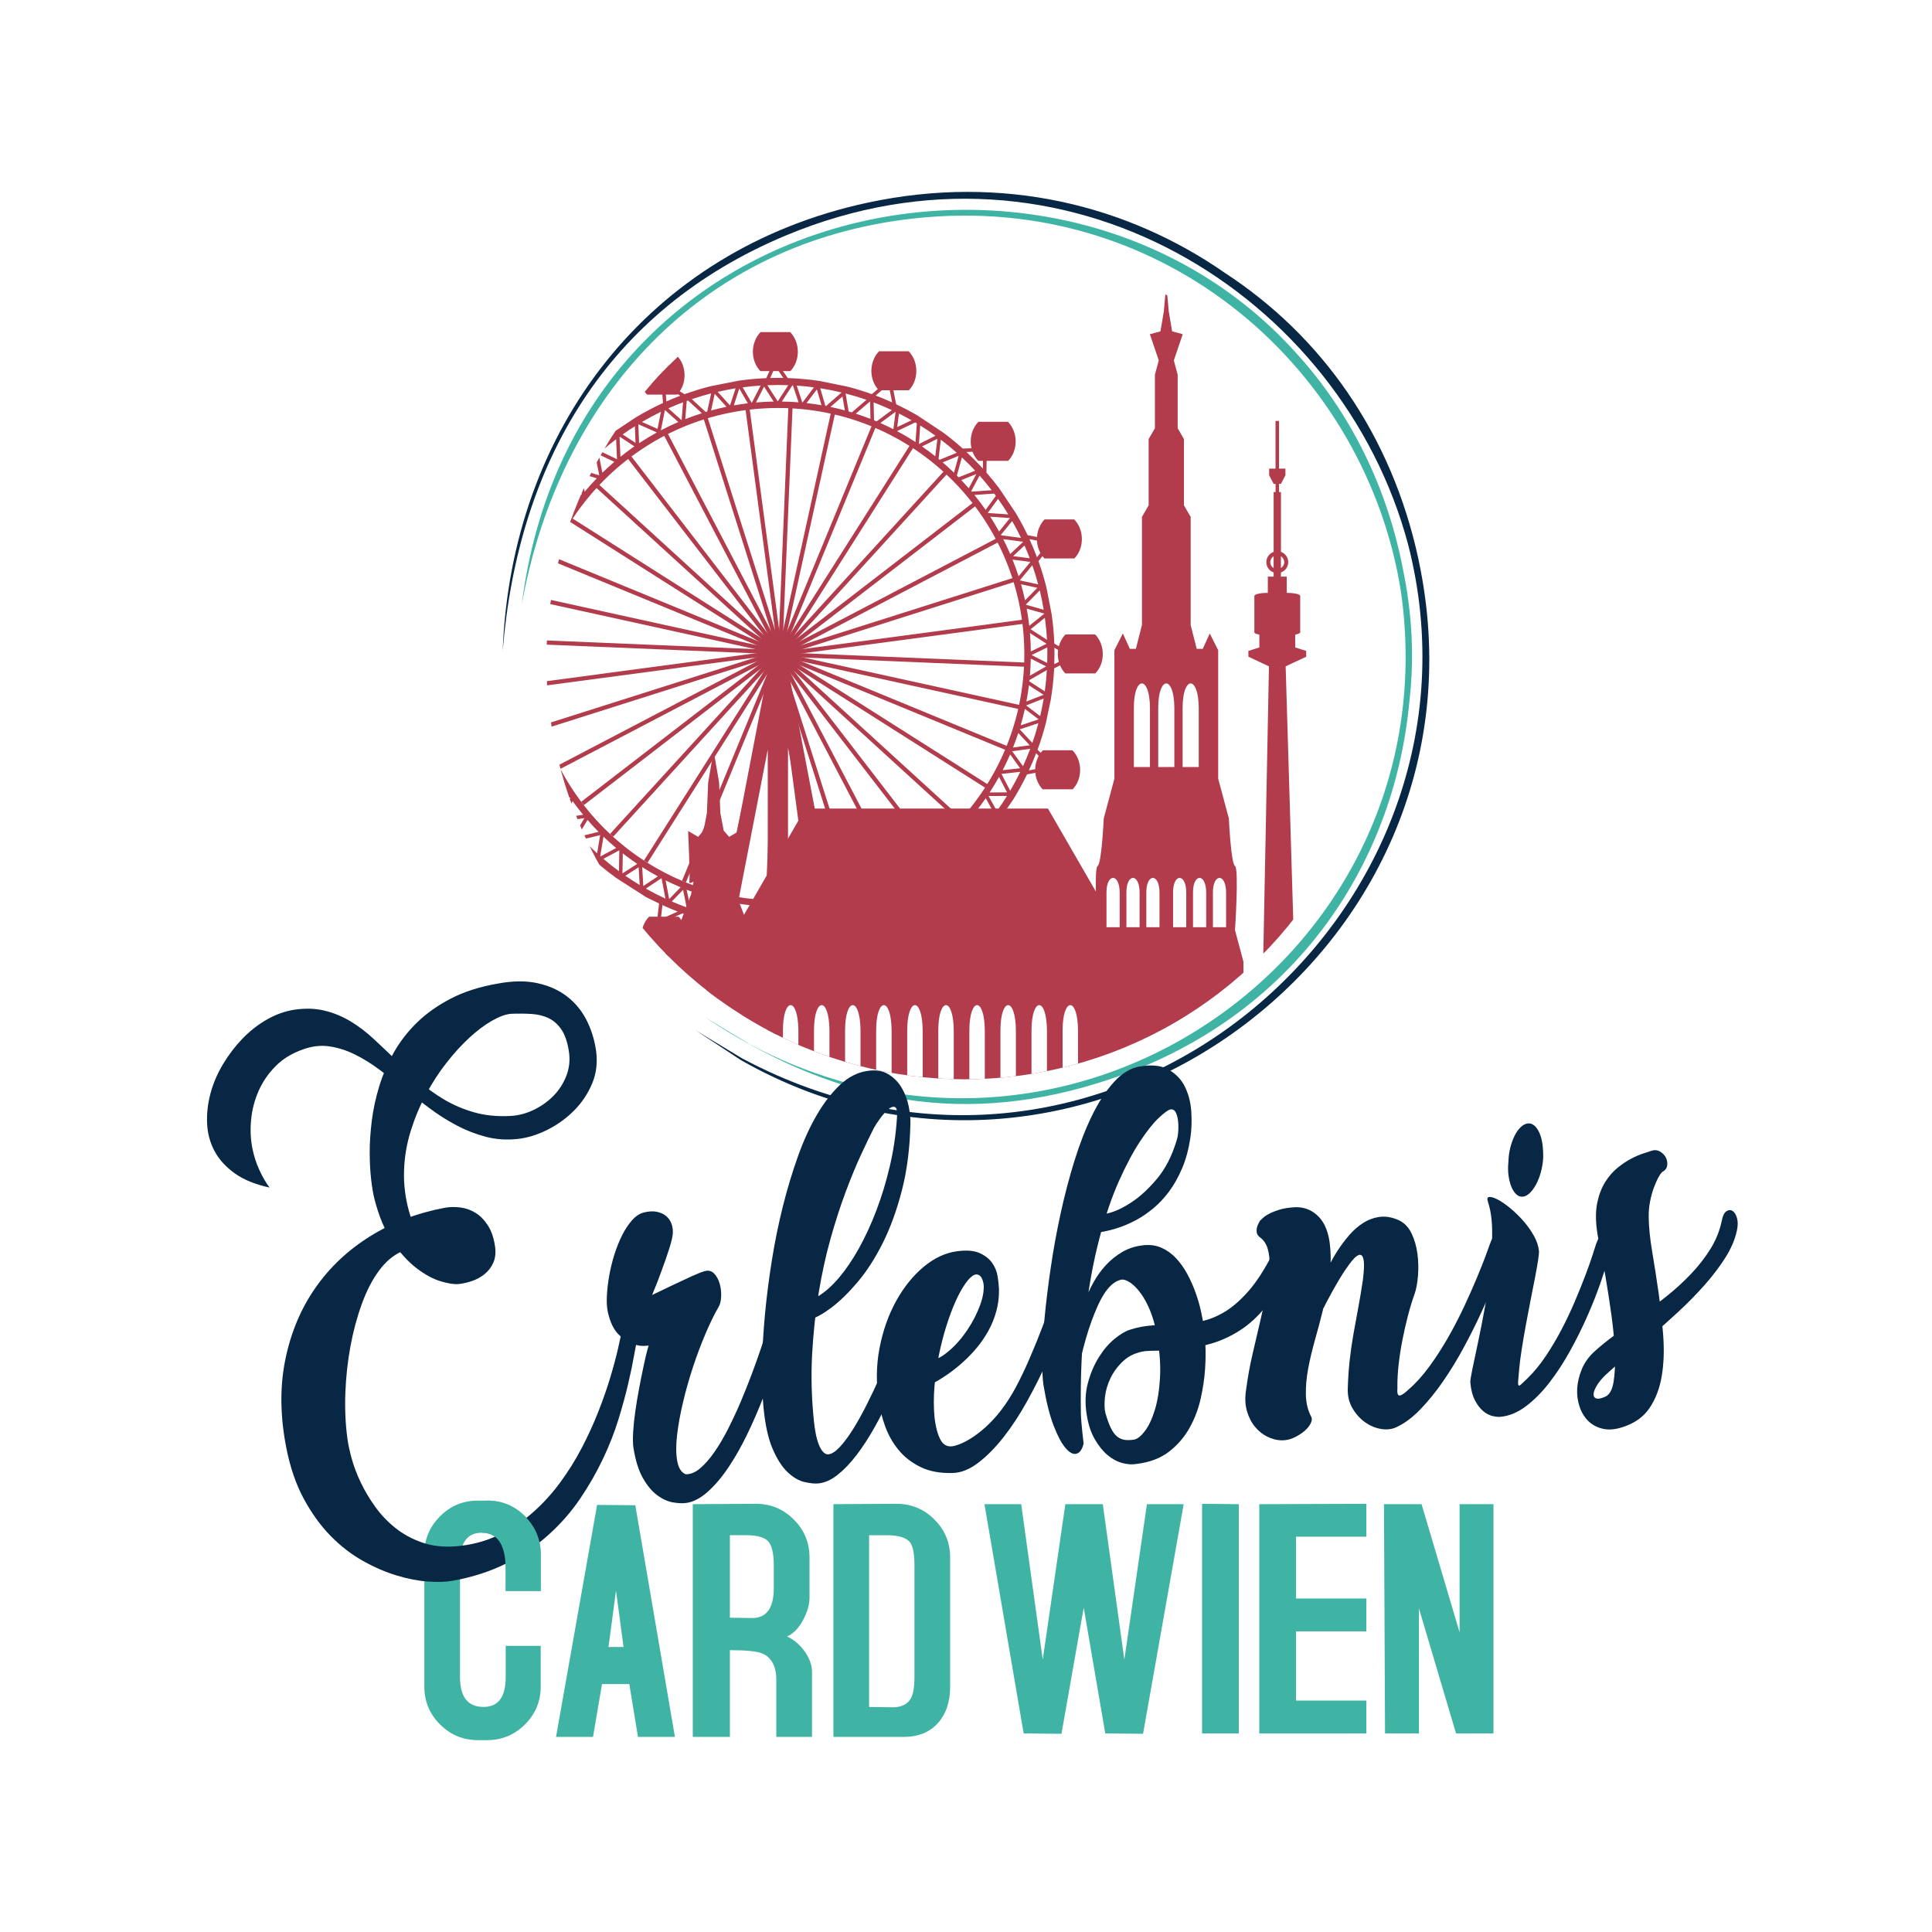 <?xml version="1.0" encoding="UTF-8"?>
<svg id="Ebene_1" xmlns="http://www.w3.org/2000/svg" viewBox="0 0 1200 1200">
  <defs>
    <style>
      .cls-1{clip-path:url(#clippath);}.cls-2{fill:none;}.cls-2,.cls-3,.cls-4,.cls-5,.cls-6,.cls-7,.cls-8,.cls-9{stroke-width:0px;}.cls-3,.cls-4,.cls-7{fill-rule:evenodd;}.cls-3,.cls-5{fill:#b23b4c;}.cls-10{filter:url(#drop-shadow-1);}.cls-4,.cls-8{fill:#072745;}.cls-6,.cls-7{fill:#40b4a4;}.cls-9{fill:#fff;}
    </style>
    <clipPath id="clippath">
      <circle class="cls-2" cx="599.1" cy="410.65" r="259.72"/>
    </clipPath>
    <filter id="drop-shadow-1" filterUnits="userSpaceOnUse">
      <feOffset dx="3.95" dy="3.95"/>
      <feGaussianBlur result="blur" stdDeviation="4.18"/>
      <feFlood flood-color="#000" flood-opacity=".5"/>
      <feComposite in2="blur" operator="in"/>
      <feComposite in="SourceGraphic"/>
    </filter>
  </defs>
  <path class="cls-7"
    d="M875.36,435.98c3.14-26.78,1.93-54.33-4.08-83.06-9.54-49.2-31.78-95.97-66.39-133.84-144.21-160.3-448.53-100.67-480.81,156.37,23.26-128.59,110.8-225.28,244.05-239.82,156.31-17.05,281.23,95.49,302.21,233.12.36,2.67.7,5.35,1,8.06,23.95,219.54-207.72,377.15-405.53,271.86l-27.85-16.77c76.74,50.58,154.41,68.59,244.09,40.79,120.3-37.29,183.77-134.6,193.32-236.71Z"/>
  <path class="cls-4"
    d="M881.11,347.73c-16.69-77.89-60.31-139.08-120.29-178.22-60.48-42.05-137.96-61.62-221.78-43.66-136.33,29.22-221.54,140.9-226.82,278.48,9.58-116.79,64.37-211.37,175.66-257.98,173.17-72.52,345.4,36.81,386.73,191.84,59.08,230.14-187.14,439.96-413.68,319.18l-28.84-17.41,28.2,18.55c211.67,120.42,472.67-68.76,420.8-310.78Z"/>
  <circle class="cls-9" cx="599.1" cy="410.65" r="269.09"/>
  <g class="cls-1">
    <path class="cls-3"
      d="M483.34,396.57c5.38,0,9.73,4.37,9.73,9.73s-4.35,9.75-9.73,9.75-9.74-4.36-9.74-9.75,4.36-9.73,9.74-9.73h0ZM336.01,318.28c-2.88,4.81-5.53,9.76-7.94,14.87l-8.58.88c-.37-2.04-1.31-3.82-2.6-5.15h-10.69c-1.71,1.73-2.78,4.26-2.78,7.1s1.04,5.28,2.7,7.02h9.14l5.65,7.85c-5.37,15.72-8.52,32.47-9.07,49.87l-4.1,2.35c-.46-.94-1.05-1.79-1.75-2.5h-10.69c-1.71,1.72-2.78,4.26-2.78,7.08s1.04,5.3,2.7,7.02h10.86c.79-.83,1.43-1.83,1.9-2.94l3.94,2.1c.79,18.1,4.37,35.45,10.33,51.67l-3.17,4.59c-.1-.12-.21-.22-.31-.34h-10.69c-1.71,1.73-2.78,4.28-2.78,7.1s1.04,5.28,2.7,7.02h10.86c1.21-1.27,2.09-2.94,2.48-4.84l7.06,1.09c2.72,5.69,5.74,11.21,9.04,16.51l7.86,11.59c2.88,3.89,5.92,7.67,9.12,11.3l-1.33,9.77h-3.54c-1.71,1.73-2.79,4.26-2.79,7.1s1.04,5.28,2.71,7h10.85c1.66-1.72,2.7-4.22,2.7-7,0-1.77-.42-3.41-1.14-4.81l3.49-.69c5.43,5.14,11.2,9.93,17.26,14.35l18.77,12.05,4.85,2.35c1.04.52,2.07,1.02,3.12,1.53l-1.14,9.87h-.07c-1.71,1.74-2.8,4.27-2.8,7.11s1.04,5.27,2.71,7.01h10.85c1.66-1.74,2.7-4.24,2.7-7.01s-1.08-5.37-2.79-7.11h-3.34l8.44-3.72c18.52,6.85,38.55,10.57,59.45,10.57s42.73-4.08,61.95-11.53l5.95,2.64c-.82,1.47-1.29,3.22-1.29,5.09,0,2.8,1.03,5.3,2.69,7.01h10.85c1.66-1.72,2.7-4.22,2.7-7.01s-1.08-5.37-2.78-7.08h-3.61l-.77-6.67c2.78-1.36,5.52-2.8,8.21-4.32l18.48-11.99c4.13-3.08,8.11-6.32,11.94-9.75l9.01,1.35v.13c0,2.8,1.04,5.3,2.7,7.01h10.85c1.66-1.72,2.7-4.22,2.7-7.01s-1.09-5.37-2.79-7.08h-6.55l-2.59-7.69c2.99-3.32,5.84-6.76,8.56-10.31l9.66-13.95c3.14-5.07,6.04-10.34,8.66-15.75l8.34-1.59c.42,1.73,1.27,3.26,2.39,4.45h10.86c1.66-1.74,2.7-4.24,2.7-7.02s-1.08-5.36-2.78-7.08h-10.69l-.09.09-4.2-4.18c2.03-5.5,3.78-11.14,5.25-16.89l2.97-14.17c1.06-6.38,1.77-12.88,2.1-19.48l4.76-2.41c.43.85.96,1.62,1.59,2.26h10.85c1.66-1.72,2.71-4.22,2.71-7s-1.08-5.38-2.79-7.1h-10.68c-.53.53-1,1.13-1.38,1.81l-4.97-2.93c-.23-6.11-.78-12.16-1.63-18.1l-3.16-16.26c-1.39-5.72-3.09-11.34-5.05-16.84l4.69-5.88h8.56c1.65-1.72,2.69-4.24,2.69-7.01s-1.08-5.37-2.78-7.09h-10.68c-1.3,1.31-2.24,3.1-2.61,5.13l-6.59-1.26c-2.23-4.66-4.66-9.2-7.28-13.62l-10.35-15.45c-2.53-3.39-5.19-6.66-7.97-9.84l.15-9.62h6.46c1.66-1.72,2.7-4.22,2.7-7s-1.08-5.38-2.79-7.1h-10.68c-1.7,1.72-2.78,4.26-2.78,7.1,0,.48.04.95.09,1.43l-7.85.28c-3.74-3.36-7.63-6.56-11.66-9.59l-16.35-10.88c-4.33-2.53-8.78-4.88-13.36-7.04l-1.78-9.07h3.69c1.66-1.74,2.7-4.23,2.7-7.02s-1.09-5.36-2.79-7.09h-10.68c-1.71,1.73-2.78,4.26-2.78,7.09,0,2.06.57,3.96,1.54,5.5l-5,4.31c-5.07-1.82-10.25-3.43-15.53-4.76l-16.8-3.41c-6.52-.99-13.16-1.6-19.9-1.83l-3.63-5.26h2.12c1.66-1.73,2.7-4.23,2.7-7.01s-1.07-5.37-2.78-7.09h-10.69c-1.7,1.72-2.78,4.26-2.78,7.09s1.04,5.28,2.69,7.01h1.43l-2.4,5.31c-5.79.25-11.51.78-17.14,1.59l-17.25,3.38c-5.57,1.4-11.03,3.07-16.38,5l-7.06-4.34c1.21-1.64,1.93-3.78,1.93-6.1,0-2.84-1.08-5.37-2.78-7.1h-10.68c-1.7,1.73-2.78,4.26-2.78,7.1s1.04,5.28,2.7,7h4.6l.69,8.91c-5.79,2.66-11.41,5.63-16.83,8.91l-12.49,8.28c-5.65,4.1-11.03,8.54-16.12,13.31l-5.9-.72c.64-1.35,1.01-2.9,1.01-4.54,0-2.84-1.08-5.37-2.79-7.1h-10.68c-1.7,1.73-2.79,4.26-2.79,7.1s1.04,5.28,2.71,7h6.51l2.02,8.29c-3.71,4.07-7.22,8.34-10.53,12.75l-9.87,14.72h0ZM327,335.47c-1.91,4.21-3.66,8.5-5.23,12.88l-4.27-5.97c1.29-1.63,2.11-3.79,2.16-6.16l7.34-.75h0ZM311.77,403.32c-.02.98-.03,1.98-.03,2.98,0,1.68.03,3.34.07,5l-3.22-1.72c.1-.62.16-1.25.16-1.91,0-.85-.1-1.67-.28-2.47l3.29-1.88h0ZM323.18,468.03c1.27,3.28,2.63,6.51,4.09,9.7l-5.73-.88c0-1.75-.41-3.4-1.13-4.8l2.78-4.03h0ZM356.32,521.69c1.85,2.03,3.74,4.01,5.67,5.96.47.45.94.92,1.4,1.38l-2.9.57c-.1-.1-.19-.21-.29-.31h-4.91l1.03-7.61h0ZM420.96,566.21l-10.51,4.65,1-8.7c3.12,1.44,6.29,2.8,9.52,4.05h0ZM548.16,565.24c2.97-1.22,5.9-2.51,8.77-3.88l.65,5.65h-4.85c-.06.06-.12.12-.17.18l-4.4-1.94h0ZM599.77,532.37c1.68-1.54,3.31-3.12,4.92-4.72,1.57-1.58,3.11-3.18,4.62-4.81l1.96,5.84h-1.81c-1.22,1.23-2.12,2.89-2.53,4.76l-7.15-1.07h0ZM639.05,478.51c1.62-3.47,3.12-7.02,4.5-10.61l3.72,3.7c-.86,1.5-1.35,3.29-1.35,5.22v.38l-6.87,1.31h0ZM654.83,412.56c.07-2.07.12-4.16.12-6.26,0-1.32-.01-2.65-.05-3.97l3.99,2.35c-.32,1.02-.51,2.12-.51,3.26,0,.93.12,1.81.33,2.66l-3.88,1.95h0ZM644.08,346.12c-1.43-3.82-2.98-7.56-4.67-11.23l5.25,1c.06,2.53.97,4.79,2.42,6.45l-3.01,3.78h0ZM610.5,291.07c-1.9-2.09-3.83-4.12-5.82-6.1-1.44-1.44-2.91-2.87-4.4-4.25l6.06-.22c.46,1.31,1.17,2.47,2.07,3.4h2.19l-.1,7.17h0ZM554.13,249.94c-3.37-1.53-6.79-2.95-10.26-4.26l4.25-3.66h4.45l1.56,7.92h0ZM364.25,282.76c-.75.72-1.5,1.46-2.25,2.2-1.28,1.28-2.54,2.59-3.79,3.93l-1.54-6.37h2.07c.12-.12.24-.25.35-.39l5.16.63h0ZM486.55,234.74c-1.07-.02-2.14-.04-3.21-.04-1.66,0-3.31.02-4.95.06l2.35-5.22h2.22l3.59,5.19h0ZM422.53,245.8c-2.91,1.1-5.79,2.28-8.62,3.55l-.62-7.96h2.07l7.17,4.41h0ZM357.84,516.75c-2-2.26-3.93-4.59-5.81-6.96l10.97-1.64-5.16,8.59h0ZM348.93,505.73c-2.58-3.47-5.02-7.06-7.32-10.74l12.58.47.08.12-5.34,10.15h0ZM339.46,491.51c-2.08-3.51-4.04-7.13-5.88-10.8l12.71,2.1.18.33-7.02,8.37h0ZM331.43,476.2c-1.6-3.47-3.09-7.01-4.45-10.6l12.01,3.88-7.56,6.72h0ZM326.05,463.09c-1.5-4.16-2.84-8.38-4.01-12.67l11.47,3.59-7.46,9.09h0ZM320.86,445.81c-.91-3.72-1.68-7.5-2.33-11.32l9.46,5.13-7.13,6.19h0ZM317.65,428.69c-.52-3.84-.9-7.72-1.15-11.63l10.19,6.96-9.04,4.67h0ZM316.27,412.64c-.08-2.1-.12-4.22-.12-6.34s.04-4.18.11-6.23l9.32,8.75-9.32,3.82h0ZM316.51,395.39c.24-3.82.62-7.62,1.12-11.36l9.3,8.03-10.43,3.34h0ZM318.47,378.47c.64-3.85,1.42-7.65,2.33-11.41l8.63,8.53-.1.5-10.86,2.38h0ZM321.82,363.01c.96-3.59,2.04-7.15,3.23-10.64l7.75,9.53-.07.25-10.9.87h0ZM326.92,347.16c1.54-4.07,3.24-8.07,5.08-12l4.72,10.23-9.8,1.76h0ZM333.13,332.83c1.83-3.72,3.78-7.35,5.85-10.91l4.49,12.23-10.34-1.32h0ZM340.4,319.55c2.29-3.76,4.72-7.42,7.29-10.98l3.12,10.39-10.41.59h0ZM350.38,304.94c2.53-3.31,5.17-6.53,7.94-9.63l3.07,11.93-11.01-2.29h0ZM361.38,291.97c1.22-1.31,2.47-2.6,3.75-3.88,1.55-1.56,3.14-3.07,4.76-4.57l2.32,11.72-10.83-3.27h0ZM373.27,280.47c3.04-2.66,6.18-5.22,9.42-7.66l.54,12.41-9.95-4.75h0ZM386.75,269.84c2.47-1.77,5.01-3.46,7.58-5.07l.41,10.32-7.99-5.25h0ZM398.73,262.09c3.83-2.26,7.77-4.37,11.79-6.32l-2.12,10.61-9.67-4.29h0ZM415.12,253.63c3-1.35,6.05-2.6,9.14-3.76l-.89,11.15-8.25-7.38h0ZM429.7,247.92c3.94-1.34,7.96-2.53,12.01-3.57l-2.47,11.32c-.29.09-.57.16-.87.25l-8.68-8h0ZM445.76,243.36c3.68-.84,7.4-1.56,11.14-2.16l-3.47,10.63-7.67-8.47h0ZM461.26,240.58c3.69-.5,7.43-.87,11.19-1.1l-5.5,10.75h-.04s-5.65-9.65-5.65-9.65h0ZM476.63,239.26c2.22-.09,4.46-.13,6.71-.13,2.1,0,4.19.04,6.27.12l-6.56,10.06-6.42-10.04h0ZM494.86,239.52c3.61.23,7.18.6,10.72,1.07l-7.2,9.5-3.52-10.57h0ZM509.46,241.15c4.49.71,8.91,1.59,13.27,2.63l-9.66,8.41-.42-.09-3.19-10.95h0ZM525.2,244.4c4.4,1.14,8.74,2.45,12.99,3.92l-9.12,7.82c-.65-.21-1.31-.4-1.96-.59l-1.9-11.16h0ZM542.64,249.94c3.84,1.46,7.62,3.06,11.32,4.78l-9.5,7.01c-.53-.23-1.06-.46-1.59-.66l-.24-11.13h0ZM558.35,256.85c2.65,1.32,5.25,2.72,7.81,4.19l-8.88,4.23,1.07-8.43h0ZM571.58,264.28c3.24,2.01,6.4,4.15,9.49,6.36l-10.31,5.16.81-11.53h0ZM584.37,273.1c3.41,2.57,6.7,5.28,9.89,8.12l-10.66,4.36c-.22-.17-.43-.37-.66-.54l1.43-11.94h0ZM597.46,284.13c1.39,1.29,2.76,2.62,4.1,3.96,1.39,1.39,2.78,2.82,4.12,4.28l-10.27,4.1c-.35-.37-.72-.73-1.09-1.1l3.13-11.24h0ZM608.42,295.37c2.61,2.95,5.12,5.98,7.53,9.12l-12.45.88-.25-.29,5.17-9.7h0ZM617.53,306.58c.35.45.69.91,1.03,1.38l-6.37,8.73c-2.21-3.16-4.54-6.25-6.97-9.25l12.31-.87h0ZM601.71,303.27c-1.52-1.73-3.06-3.43-4.64-5.1l9.34-3.73-4.7,8.83h0ZM592.53,293.6c-2.28-2.21-4.62-4.34-7.03-6.41l9.95-4.07-2.93,10.49h0ZM580.92,283.41c-2.67-2.13-5.4-4.16-8.21-6.11l9.51-4.75-1.3,10.86h0ZM568.65,274.57c-3.73-2.43-7.56-4.69-11.51-6.79l11.31-5.4c.34.19.67.39,1.01.6l-.81,11.59h0ZM554.89,266.6c-2.65-1.37-5.35-2.65-8.09-3.85l9.41-6.96.05.03-1.37,10.78h0ZM540.66,260.18c-2.99-1.18-6.03-2.26-9.12-3.25l8.89-7.62.23,10.87h0ZM524.75,254.9c-2.94-.79-5.92-1.52-8.94-2.16l7.47-6.5,1.47,8.66h0ZM510.23,251.68c-3.07-.53-6.17-.97-9.29-1.32l6.44-8.47,2.86,9.79h0ZM496,249.89c-3.43-.28-6.89-.44-10.39-.49l6.55-10.04.33.02,3.51,10.51h0ZM480.52,249.4c-3.69.08-7.35.27-10.97.58l5.03-9.85,5.94,9.28h0ZM464.51,250.5c-2.94.35-5.85.78-8.73,1.29l3.4-10.43,5.34,9.13h0ZM451.23,252.66c-3.23.68-6.42,1.44-9.58,2.31l2.27-10.36,7.31,8.06h0ZM435.95,256.67c-3.49,1.1-6.93,2.32-10.31,3.66l.9-11.3c.27-.09.54-.19.81-.28l8.6,7.93h0ZM421.31,262.12c-3.69,1.59-7.31,3.31-10.84,5.18l2.52-12.62,8.31,7.44h0ZM408,268.62c-3.78,2.07-7.47,4.29-11.05,6.66l-.48-11.79,11.53,5.13h0ZM394.03,277.25c-2.97,2.06-5.86,4.22-8.67,6.47l-.54-12.5.02-.02,9.19,6.04h0ZM381.55,286.87c-2.54,2.18-5.01,4.42-7.42,6.75l-2.25-11.37,9.67,4.62h0ZM370.67,297.08c-2.6,2.68-5.09,5.44-7.49,8.29l-2.94-11.45,10.43,3.16h0ZM360.06,309.2c-2.44,3.1-4.78,6.31-6.99,9.6l-3.54-11.79,10.53,2.19h0ZM351.53,321.13c-2.3,3.56-4.46,7.2-6.47,10.94l-3.79-10.35,10.26-.59h0ZM342.87,336.3c-1.41,2.81-2.73,5.66-3.97,8.57l-4.44-9.66,8.41,1.09h0ZM337.83,347.44c-1.58,3.9-3.01,7.87-4.27,11.91l-7.66-9.43.14-.37,11.79-2.12h0ZM332.08,364.41c-.78,2.84-1.49,5.7-2.12,8.6l-7.9-7.81,10.01-.79h0ZM328.88,378.44c-.65,3.63-1.18,7.31-1.57,11.03l-9.32-8.03c.04-.21.07-.41.1-.62l10.79-2.38h0ZM326.86,394.39c-.29,3.94-.45,7.91-.45,11.91v.27l-9.56-8.98,10.01-3.19h0ZM326.49,410.83c.1,3.65.32,7.26.68,10.84l-10.19-6.94,9.51-3.9h0ZM327.64,426c.5,4.05,1.17,8.04,1.98,11.98l-11.54-6.25c-.03-.25-.06-.48-.1-.73l9.67-5h0ZM330.18,440.62c.82,3.69,1.78,7.33,2.86,10.93l-11.34-3.56,8.47-7.37h0ZM334.53,456.23c1.22,3.66,2.59,7.27,4.07,10.81l-10.25-3.31,6.17-7.5h0ZM340.41,471.17c1.42,3.12,2.94,6.19,4.55,9.19l-12.54-2.07-.02-.02,8.01-7.1h0ZM347.65,485.18c1.58,2.72,3.26,5.39,5,8.02l-11.39-.42,6.39-7.6h0ZM355.69,497.6c2.08,2.89,4.25,5.71,6.51,8.47l-11.72,1.73-.1-.12,5.31-10.08h0ZM364.92,509.27c2.21,2.55,4.51,5.02,6.87,7.41l-11.51,2.79c-.31-.32-.6-.65-.9-.99l5.55-9.2h0ZM619.91,309.85c2.22,3.13,4.34,6.35,6.34,9.65l-12.74-.88,6.4-8.77h0ZM628.67,323.62c1.96,3.41,3.78,6.91,5.5,10.47l-12.31-1.6-.16-.29,6.97-8.57h0ZM636.33,338.8c1.16,2.62,2.25,5.26,3.26,7.94l-10.33-1.31,7.07-6.63h0ZM641.18,351.08c1.37,3.89,2.59,7.87,3.66,11.89l-11.37-2.47-.02-.07,7.73-9.35h0ZM645.82,366.73c.95,3.94,1.78,7.96,2.44,12l-10.98-3.09-.04-.21,8.59-8.7h0ZM649,383.7c.61,4.51,1.04,9.07,1.28,13.69l-10.15-6.54,8.87-7.15h0ZM650.48,402.1c.03,1.39.04,2.81.04,4.2,0,1.83-.03,3.65-.09,5.47l-9.7-4.91,9.75-4.76h0ZM650.23,416.2c-.25,4.45-.69,8.87-1.29,13.22l-9.58-6.18c.03-.29.06-.6.1-.89l10.77-6.15h0ZM648.26,433.87c-.61,3.68-1.35,7.31-2.19,10.91l-8.71-6.62,10.9-4.29h0ZM644.97,449.18c-1.1,4.16-2.35,8.25-3.76,12.26l-7.84-8.43,11.59-3.84h0ZM639.89,465.09c-1.37,3.66-2.86,7.26-4.49,10.8l-6.71-9.29,11.2-1.52h0ZM633.75,479.38c-1.95,4.01-4.07,7.94-6.32,11.78l-5.38-10.47,11.7-1.31h0ZM625.48,494.36c-2,3.22-4.1,6.37-6.31,9.42l-5.16-9.37,11.47-.05h0ZM616.72,507.11c-2.39,3.17-4.89,6.23-7.5,9.22l-4.52-10.53.2-.24,11.82,1.56h0ZM606.09,519.81c-1.48,1.6-2.99,3.18-4.53,4.71-1.15,1.15-2.31,2.28-3.49,3.39l-3.33-11.08.12-.12,11.23,3.1h0ZM594.71,531.01c-3.01,2.69-6.12,5.25-9.32,7.73l-2.26-10.78,11.57,3.05h0ZM581.14,541.93c-3.35,2.41-6.81,4.72-10.34,6.89v-12.2l.19-.13,10.14,5.44h0ZM567.03,551.06c-3.05,1.77-6.16,3.45-9.34,5.03l1.33-11.74,8.01,6.71h0ZM553.73,557.99c-3.64,1.69-7.34,3.26-11.11,4.68l2.24-11.95.08-.05,8.79,7.32h0ZM537.89,564.37c-3.62,1.27-7.3,2.39-11.03,3.4l3.98-11.17,7.05,7.77h0ZM522.18,568.95c-3.43.82-6.9,1.53-10.4,2.13l3.35-9.94,7.04,7.81h0ZM507.83,571.7c-3.64.54-7.32.96-11.03,1.25l4.43-10.59,6.6,9.34h0ZM491.86,573.27c-2.83.14-5.66.23-8.52.23-1.84,0-3.66-.05-5.48-.1l6.81-10.19h.48l6.71,10.06h0ZM473.26,573.18c-3.79-.22-7.55-.57-11.26-1.04l6.45-8.62,4.81,9.66h0ZM456.86,571.4c-3.9-.63-7.75-1.38-11.55-2.26l6.23-7.95,5.32,10.2h0ZM440.83,568.03c-3.63-.95-7.2-2.02-10.73-3.2l7.54-7.62,3.19,10.82h0ZM426.47,563.57c-3.11-1.13-6.18-2.35-9.2-3.64l7-7.22,2.2,10.86h0ZM413.34,558.17c-4.15-1.92-8.22-4-12.18-6.24l9.64-6.43.12.06,2.41,12.61h0ZM397.33,549.69c-3.03-1.82-6-3.74-8.91-5.74l8.24-5.27.67,11.01h0ZM384.45,541.11c-3.31-2.42-6.53-4.98-9.66-7.66l9.74-5.24.14.13-.22,12.77h0ZM370.88,530.01c-1.96-1.8-3.88-3.62-5.75-5.5-1.06-1.04-2.1-2.12-3.13-3.2l10.76-2.61-1.88,11.31h0ZM374.83,519.68c2.55,2.43,5.16,4.78,7.87,7.03l-9.69,5.2-.19-.16,2.01-12.07h0ZM386.84,530.05c2.91,2.29,5.91,4.47,8.98,6.53l-9.2,5.9.21-12.43h0ZM398.87,538.57c3.16,2.02,6.4,3.94,9.72,5.75l-9.01,6-.7-11.74h0ZM413.42,546.83c3.05,1.52,6.17,2.94,9.33,4.26l-7.12,7.34-2.21-11.61h0ZM426.49,552.61c3.07,1.19,6.19,2.3,9.35,3.3l-7.19,7.26-2.16-10.56h0ZM439.92,557.14c3.3.94,6.64,1.8,10.02,2.52l-6.74,8.59-3.28-11.11h0ZM453.63,560.42c4.26.81,8.57,1.45,12.95,1.92l-7.05,9.41-5.9-11.33h0ZM470.51,562.71c3.8.31,7.64.47,11.52.5l-6.48,9.66-5.04-10.16h0ZM487.77,563.17c3.71-.1,7.38-.34,11.01-.69l-4.43,10.57-6.59-9.87h0ZM503.62,561.94c3.18-.42,6.31-.92,9.43-1.52l-3.38,10.06-6.04-8.54h0ZM516.76,559.67c3.96-.86,7.87-1.88,11.73-3.02l-4.09,11.49-7.63-8.46h0ZM532.66,555.31c3.31-1.08,6.56-2.29,9.76-3.58l-2.22,11.83-.06.02-7.48-8.27h0ZM547.2,549.69c3.24-1.43,6.41-2.98,9.53-4.63l-1.3,11.49-8.23-6.87h0ZM560.7,542.87c2.68-1.52,5.31-3.12,7.89-4.8v11.4l-7.89-6.61h0ZM573.03,535.08c2.76-1.92,5.45-3.93,8.08-6.03l2.34,11.17-.35.24-10.06-5.38h0ZM584.71,526.1c2.85-2.41,5.6-4.92,8.26-7.51l3.15,10.49-11.41-2.98h0ZM596.62,514.9c2.24-2.34,4.41-4.74,6.5-7.21l4.39,10.22-10.89-3.01h0ZM606.51,503.54c2-2.51,3.91-5.09,5.75-7.74l5.04,9.16-10.79-1.42h0ZM614.68,492.21c2.07-3.15,4.01-6.37,5.84-9.66l4.95,9.6-10.79.06h0ZM622.76,478.39c1.66-3.21,3.22-6.47,4.66-9.81l6.19,8.59-10.85,1.22h0ZM629.2,464.3c1.18-2.97,2.27-5.98,3.28-9.04l7.1,7.65-10.38,1.39h0ZM633.96,450.5c.98-3.35,1.85-6.75,2.61-10.19l8.55,6.5-11.16,3.69h0ZM637.51,435.74c.63-3.32,1.16-6.67,1.58-10.06l9.09,5.85-10.66,4.2h0ZM639.7,419.67c.29-3.5.48-7.03.54-10.59l9.56,4.84-10.1,5.75h0ZM640.26,404.64c-.04-3.85-.22-7.66-.53-11.44l10.32,6.66-9.79,4.78h0ZM639.29,388.7c-.4-3.59-.92-7.13-1.56-10.65l10.91,3.08v.04s-9.35,7.53-9.35,7.53h0ZM636.69,372.85c-.73-3.35-1.57-6.68-2.51-9.94l10.14,2.19-7.63,7.75h0ZM632.66,357.93c-1.13-3.5-2.39-6.94-3.75-10.32l11.11,1.4-7.36,8.93h0ZM627.45,344.1c-1.35-3.13-2.8-6.21-4.34-9.23l12.17,1.59.1.22-7.92,7.42h0ZM620.56,330.11c-1.74-3.13-3.59-6.19-5.53-9.18l12.31.84-6.78,8.34h0ZM591.44,298.2c-27.66-27.67-65.89-44.79-108.1-44.79s-80.44,17.12-108.11,44.79c-27.66,27.65-44.77,65.88-44.77,108.1s17.12,80.44,44.77,108.12c27.67,27.67,65.9,44.77,108.11,44.77s80.44-17.1,108.1-44.77c27.67-27.68,44.79-65.89,44.79-108.12s-17.12-80.44-44.79-108.1Z"/>
    <polygon class="cls-3"
      points="434.48 637.68 476.87 417.09 476.87 407.58 478.62 407.58 479.01 405.51 487.67 405.52 488.05 407.58 489.45 407.58 489.45 415.3 532.7 641.69 523.76 641.69 489.45 464.39 489.45 642.5 476.87 642.5 476.87 465.57 443.31 638.32 438.07 638.32 434.48 637.68"/>
    <polygon class="cls-3" points="484.55 406.02 426.02 548.08 423.62 547.1 482.14 405.02 484.55 406.02"/>
    <polygon class="cls-3" points="544.27 264.44 485.75 406.51 483.34 405.52 541.86 263.46 544.27 264.44"/>
    <rect class="cls-5" x="390" y="479.36" width="153.66" height="2.61" transform="translate(-102.8 833.5) rotate(-77.61)"/>
    <polygon class="cls-3" points="518.82 256.1 485.85 406.18 483.31 405.62 516.27 255.56 518.82 256.1"/>
    <polygon class="cls-3" points="484.59 405.8 478.19 559.32 475.59 559.2 481.99 405.68 484.59 405.8"/>
    <polygon class="cls-3" points="492.3 252.32 485.89 405.84 483.29 405.74 489.69 252.22 492.3 252.32"/>
    <polygon class="cls-3" points="484.59 405.68 504.94 557.98 502.36 558.32 482 406.02 484.59 405.68"/>
    <polygon class="cls-3" points="465.52 253.21 485.88 405.51 483.3 405.86 462.95 253.56 465.52 253.21"/>
    <polygon class="cls-3" points="484.56 405.57 531.05 552.03 528.57 552.81 482.08 406.36 484.56 405.57"/>
    <polygon class="cls-3" points="439.31 258.72 485.81 405.18 483.32 405.96 436.84 259.51 439.31 258.72"/>
    <rect class="cls-5" x="517.67" y="397.31" width="2.6" height="153.65" transform="translate(-160.65 294.54) rotate(-27.61)"/>
    <rect class="cls-5" x="447.61" y="260.56" width="2.6" height="153.65" transform="translate(-105.24 246.48) rotate(-27.61)"/>
    <rect class="cls-5" x="529.01" y="390.2" width="2.6" height="153.65" transform="translate(-174.81 420.74) rotate(-37.61)"/>
    <rect class="cls-5" x="436.27" y="267.69" width="2.6" height="153.65" transform="translate(-119.32 338.67) rotate(-37.61)"/>
    <polygon class="cls-3" points="484.39 405.28 597.87 508.87 596.12 510.8 482.62 407.21 484.39 405.28"/>
    <polygon class="cls-3" points="371.78 300.75 485.25 404.33 483.5 406.24 370.02 302.67 371.78 300.75"/>
    <polygon class="cls-3" points="484.29 405.21 614.04 487.52 612.65 489.73 482.9 407.42 484.29 405.21"/>
    <polygon class="cls-3" points="355.23 321.81 484.99 404.12 483.59 406.32 353.85 324.02 355.23 321.81"/>
    <polygon class="cls-3" points="484.19 405.17 626.26 463.69 625.28 466.1 483.2 407.58 484.19 405.17"/>
    <polygon class="cls-3" points="342.62 345.44 484.68 403.96 483.7 406.37 341.62 347.85 342.62 345.44"/>
    <rect class="cls-5" x="557.54" y="346.06" width="2.6" height="153.65" transform="translate(25.95 878.04) rotate(-77.62)"/>
    <rect class="cls-5" x="407.74" y="311.83" width="2.6" height="153.65" transform="translate(-58.32 704.78) rotate(-77.61)"/>
    <rect class="cls-5" x="559.38" y="332.8" width="2.61" height="153.65" transform="translate(128.07 952.77) rotate(-87.61)"/>
    <polygon class="cls-3" points="330.5 397.42 484.02 403.82 483.92 406.42 330.4 400.02 330.5 397.42"/>
    <rect class="cls-5" x="483.35" y="394.94" width="153.65" height="2.6" transform="translate(-47.54 77.67) rotate(-7.61)"/>
    <polygon class="cls-3" points="331.38 424.18 483.68 403.83 484.04 406.42 331.74 426.77 331.38 424.18"/>
    <polygon class="cls-3" points="483.75 405.14 630.2 358.66 630.98 361.13 484.54 407.63 483.75 405.14"/>
    <polygon class="cls-3" points="336.9 450.4 483.35 403.9 484.14 406.39 337.69 452.88 336.9 450.4"/>
    <polygon class="cls-3" points="483.64 405.2 619.79 333.97 621 336.28 484.85 407.5 483.64 405.2"/>
    <polygon class="cls-3" points="346.88 475.26 483.04 404.04 484.24 406.34 348.09 477.55 346.88 475.26"/>
    <rect class="cls-5" x="468.37" y="358.1" width="153.65" height="2.6" transform="translate(-106.03 407.45) rotate(-37.61)"/>
    <polygon class="cls-3" points="361.03 497.99 482.75 404.23 484.34 406.29 362.63 500.07 361.03 497.99"/>
    <polygon class="cls-3" points="483.46 405.33 587.05 291.83 588.97 293.6 485.39 407.08 483.46 405.33"/>
    <polygon class="cls-3" points="378.92 517.95 482.5 404.45 484.42 406.21 380.85 519.69 378.92 517.95"/>
    <polygon class="cls-3" points="483.39 405.42 565.7 275.67 567.9 277.06 485.59 406.82 483.39 405.42"/>
    <polygon class="cls-3" points="399.99 534.47 482.29 404.73 484.49 406.12 402.19 535.87 399.99 534.47"/>
    <path class="cls-3"
      d="M318.67,463.31c2.93,2.98,4.78,7.33,4.78,12.2s-1.79,9.07-4.63,12.03h-18.65c-2.85-2.96-4.64-7.26-4.64-12.03s1.84-9.22,4.78-12.2h18.36Z"/>
    <path class="cls-3"
      d="M304.6,391.88c2.93,2.98,4.78,7.33,4.78,12.2s-1.79,9.07-4.63,12.03h-18.65c-2.85-2.96-4.64-7.26-4.64-12.03s1.84-9.22,4.78-12.2h18.36Z"/>
    <path class="cls-3"
      d="M316.51,320.44c2.93,2.98,4.78,7.33,4.78,12.2s-1.79,9.07-4.63,12.03h-18.65c-2.85-2.96-4.64-7.26-4.64-12.03s1.84-9.22,4.78-12.2h18.36Z"/>
    <path class="cls-3"
      d="M358.72,259.83c2.93,2.98,4.78,7.33,4.78,12.2s-1.79,9.07-4.63,12.03h-18.65c-2.85-2.96-4.64-7.26-4.64-12.03s1.84-9.22,4.78-12.2h18.36Z"/>
    <path class="cls-3"
      d="M420.41,220.87c2.93,2.98,4.78,7.33,4.78,12.2s-1.79,9.07-4.63,12.03h-18.65c-2.85-2.96-4.64-7.26-4.64-12.03s1.84-9.22,4.78-12.2h18.36Z"/>
    <path class="cls-3"
      d="M490.77,206.26c2.93,2.98,4.78,7.33,4.78,12.2s-1.79,9.07-4.63,12.03h-18.65c-2.85-2.96-4.64-7.26-4.64-12.03s1.84-9.22,4.78-12.2h18.36Z"/>
    <path class="cls-3"
      d="M564.37,218.16c2.93,2.98,4.78,7.33,4.78,12.2s-1.79,9.07-4.63,12.03h-18.65c-2.85-2.96-4.64-7.26-4.64-12.03s1.84-9.22,4.78-12.2h18.36Z"/>
    <path class="cls-3"
      d="M626.06,262c2.93,2.98,4.78,7.33,4.78,12.2s-1.79,9.07-4.63,12.03h-18.65c-2.85-2.96-4.64-7.26-4.64-12.03s1.84-9.22,4.78-12.2h18.36Z"/>
    <path class="cls-3"
      d="M667.19,322.61c2.93,2.98,4.78,7.33,4.78,12.2s-1.79,9.07-4.63,12.03h-18.65c-2.85-2.96-4.64-7.26-4.64-12.03s1.84-9.22,4.78-12.2h18.36Z"/>
    <path class="cls-3"
      d="M680.18,394.04c2.93,2.98,4.78,7.33,4.78,12.2s-1.79,9.07-4.63,12.03h-18.65c-2.85-2.96-4.64-7.26-4.64-12.03s1.84-9.22,4.78-12.2h18.36Z"/>
    <path class="cls-3"
      d="M666.11,466.02c2.93,2.98,4.78,7.33,4.78,12.2s-1.79,9.07-4.63,12.03h-18.65c-2.85-2.96-4.64-7.26-4.64-12.03s1.84-9.22,4.78-12.2h18.36Z"/>
    <path class="cls-3"
      d="M627.68,526.09c2.93,2.98,4.78,7.33,4.78,12.2s-1.79,9.07-4.63,12.03h-18.65c-2.85-2.96-4.64-7.26-4.64-12.03s1.84-9.22,4.78-12.2h18.36Z"/>
    <path class="cls-3"
      d="M571.94,564.51c2.93,2.98,4.78,7.33,4.78,12.2s-1.79,9.07-4.63,12.03h-18.65c-2.85-2.96-4.64-7.26-4.64-12.03s1.84-9.22,4.78-12.2h18.36Z"/>
    <path class="cls-3"
      d="M421.5,569.38c2.93,2.98,4.78,7.33,4.78,12.2s-1.79,9.07-4.63,12.03h-18.65c-2.85-2.96-4.64-7.26-4.64-12.03s1.84-9.22,4.78-12.2h18.36Z"/>
    <path class="cls-3"
      d="M359.8,527.17c2.93,2.98,4.78,7.33,4.78,12.2s-1.79,9.07-4.63,12.03h-18.65c-2.85-2.96-4.64-7.26-4.64-12.03s1.84-9.22,4.78-12.2h18.36Z"/>
    <path class="cls-5"
      d="M811.29,404.28l-2.99-.93-3.82-1.21v-7.97c1.49-.28,2.57-.68,2.95-1.14h.15v-22.86c0-1.05-3.56-1.91-7.95-1.91-.14,0-.27,0-.41,0v-10.12h-3.61v-2.58c2.64-.94,4.54-3.43,4.54-6.39s-1.9-5.46-4.54-6.39v-37.16h-1.18v-5.06h1.18l2.79-5.37v-4.13h-3.97v-29.62h-2.17v29.62h-3.97v4.13l2.79,5.37h1.19v5.06h-1.19v37.16c-2.64.94-4.54,3.43-4.54,6.39s1.9,5.46,4.54,6.39v2.58h-3.61v10.12c-.14,0-.27,0-.41,0-4.39,0-7.95.85-7.95,1.91v22.86h.15c.37.46,1.45.86,2.95,1.14v7.97l-3.82,1.21-2.99.93v3.61l12.77,5.98-6.71,341.64,26.41-30.16-9.33-311.48,12.77-5.98v-3.61ZM795.6,345.5c1.23.77,2.06,2.12,2.06,3.67s-.83,2.91-2.06,3.68v-7.35ZM791.06,352.85c-1.23-.77-2.06-2.12-2.06-3.68s.83-2.91,2.06-3.67v7.35Z"/>
    <g id="g26826">
      <rect id="rect26824" class="cls-5" x="403.78" y="679.74" width="383.86" height="18.02"/>
      <g id="g26779">
        <path class="cls-5"
          d="M776.01,627.67l-3.7-6.41v-23.99l-5.23-19.52s2.52-38.37,0-39.83c-2.52-1.46-3.81-29.53-3.81-29.53l-6.62-24.71v-79.8l-5.25-10.42-4.34,9.55h-3.76l-3.76-14.77v-67.17l-4.17-7.22v-41.13l-3.89-6.73v-33.22l-2.39-8.91,5.52-16.28-6.57-1.76-2.11-12.42-1.52-17.08-1.52,17.08-2.11,12.42-6.57,1.76,5.52,16.28-2.39,8.91v33.22l-3.89,6.73v41.13l-4.17,7.22v67.17l-3.76,14.77h-3.76l-4.34-9.55-5.25,10.42v79.8l-6.62,24.71s-1.29,28.07-3.81,29.53c-1.06.61-1.23,7.76-1.07,15.83l-29.76-51.54h-150.69l-38.12,66.02-4.83-12.69-1.55-8.03s3.11,2.33,2.59-.26c-.52-2.59.78-31.09.78-31.09l-6.22,3.63-3.37-3.89-2.07-10.88-.78-18.91-3.4-19.95-3.4,19.95-.78,18.91-2.07,10.88-3.37,3.89-6.22-3.63s1.3,28.5.78,31.09c-.52,2.59,2.59.26,2.59.26l-1.55,8.03-11.8,31.02-4.14,1.11v25.78l1.43,1.42v70.47h42.53v.86h238.84l-.03-1.5h79.96s0-57.03,0-57.03ZM749.18,554.11v21.81h-8.18v-21.81c.04-11.65,8.02-11.91,8.18,0ZM734.55,439.46c.05-19.74,9.81-20.18,10.01,0v36.96h-10.01v-36.96ZM736.8,554.11v21.81h-8.18v-21.81c.04-11.65,8.02-11.91,8.18,0ZM719.4,439.46c.05-19.74,9.81-20.18,10.01,0v36.96h-10.01v-36.96ZM720.19,554.11v21.81h-8.18v-21.81c.04-11.65,8.02-11.91,8.18,0ZM704.25,439.46c.05-19.74,9.81-20.18,10.01,0v36.96h-10.01v-36.96ZM699.64,554.11c.04-11.65,8.02-11.91,8.18,0v21.81h-8.18v-21.81ZM687.26,554.11c.04-11.65,8.02-11.91,8.18,0v21.81h-8.18v-21.81ZM761.55,575.92h-8.18v-21.81c.04-11.65,8.02-11.91,8.18,0v21.81Z"/>
        <g id="g26767">
          <path id="rect8836-6-7-0-2-7-0-34-1-8-4-6-5-4-2-1-9-0" class="cls-9"
            d="M486.29,639.98c.05-20.68,9.41-21.13,9.6,0v38.71h-9.6v-38.71Z"/>
          <path id="rect8836-6-7-0-2-7-0-34-1-8-4-6-5-4-2-1-9-0-7" class="cls-9"
            d="M505.59,639.98c.05-20.68,9.41-21.13,9.6,0v38.71h-9.6v-38.71Z"/>
          <path id="rect8836-6-7-0-2-7-0-34-1-8-4-6-5-4-2-1-9-0-6" class="cls-9"
            d="M524.89,639.98c.05-20.68,9.41-21.13,9.6,0v38.71h-9.6v-38.71Z"/>
          <path id="rect8836-6-7-0-2-7-0-34-1-8-4-6-5-4-2-1-9-0-74" class="cls-9"
            d="M544.19,639.98c.05-20.68,9.41-21.13,9.6,0v38.71h-9.6v-38.71Z"/>
          <path id="rect8836-6-7-0-2-7-0-34-1-8-4-6-5-4-2-1-9-0-2" class="cls-9"
            d="M563.49,639.98c.05-20.68,9.41-21.13,9.6,0v38.71h-9.6v-38.71Z"/>
          <path id="rect8836-6-7-0-2-7-0-34-1-8-4-6-5-4-2-1-9-0-29" class="cls-9"
            d="M582.79,639.98c.05-20.68,9.41-21.13,9.6,0v38.71h-9.6v-38.71Z"/>
          <path id="rect8836-6-7-0-2-7-0-34-1-8-4-6-5-4-2-1-9-0-25" class="cls-9"
            d="M602.09,639.98c.05-20.68,9.41-21.13,9.6,0v38.71h-9.6v-38.71Z"/>
          <path id="rect8836-6-7-0-2-7-0-34-1-8-4-6-5-4-2-1-9-0-0" class="cls-9"
            d="M621.39,639.98c.05-20.68,9.41-21.13,9.6,0v38.71h-9.6v-38.71Z"/>
          <path id="rect8836-6-7-0-2-7-0-34-1-8-4-6-5-4-2-1-9-0-5" class="cls-9"
            d="M640.69,639.98c.05-20.68,9.41-21.13,9.6,0v38.71h-9.6v-38.71Z"/>
          <path id="rect8836-6-7-0-2-7-0-34-1-8-4-6-5-4-2-1-9-0-59" class="cls-9"
            d="M659.99,639.98c.05-20.68,9.41-21.13,9.6,0v38.71h-9.6v-38.71Z"/>
        </g>
      </g>
    </g>
  </g>
  <path class="cls-6"
    d="M335.84,1047.57c0,9.17-3.25,17-9.76,23.5-6.51,6.51-14.34,9.76-23.5,9.76h-5.76c-9.17,0-17-3.25-23.5-9.74-6.51-6.49-9.76-14.32-9.76-23.47v-82.36c0-9.15,3.25-16.97,9.76-23.47,6.5-6.49,14.34-9.74,23.5-9.74h5.76c9.16,0,17,3.25,23.5,9.76,6.5,6.51,9.76,14.34,9.76,23.5v22.84h-21.73v-13.22c0-15.28-4.95-22.92-14.86-22.92-9.02,0-13.53,6.18-13.53,18.55v71.1c0,12.37,4.88,18.55,14.64,18.55,9.16,0,13.74-6.21,13.74-18.63v-19.29h21.73v25.28Z"/>
  <path class="cls-6"
    d="M419.21,1078.83h-22.95l-5.39-32.81h-16.95l-5.58,32.81h-22.97l25.5-144.12,23.73.22,24.61,143.9ZM387.28,1022.96l-4.66-35.03-4.66,35.03h9.31Z"/>
  <path class="cls-6"
    d="M504.35,1078.83h-22.17v-35.25c0-8.57-2.93-14.11-8.8-16.63-3.37-1.33-10.05-2-20.02-2v53.88h-23.06v-144.57l39.25-.22c9.16,0,17,3.26,23.5,9.77,6.5,6.51,9.76,14.36,9.76,23.54v24.87c0,4.44-1.37,9.18-4.1,14.21-2.74,5.03-6.02,8.36-9.87,9.99,4.14,1.93,7.68,4.89,10.64,8.88,3.25,4.44,4.88,8.81,4.88,13.1v40.42ZM480.62,986.29v-13.81c0-7.28-1.1-12.25-3.3-14.92-2.2-2.67-6.89-4.01-14.07-4.01h-9.9v51.22l13.85.22c8.95,0,13.42-6.23,13.42-18.7Z"/>
  <path class="cls-6"
    d="M590.16,1047.74c0,9.33-2.55,16.84-7.65,22.54-5.1,5.7-12.23,8.55-21.4,8.55h-43.46v-144.57l39.25-.22c9.16,0,17,3.26,23.5,9.77,6.5,6.51,9.76,14.36,9.76,23.54v80.39ZM567.98,1041.77v-69.32c0-7.11-.89-11.92-2.68-14.44-2.38-2.96-7.23-4.45-14.53-4.45h-10.95v106.65l14.53.22c5.51,0,9.31-1.85,11.4-5.55,1.49-2.67,2.23-7.04,2.23-13.11Z"/>
  <g class="cls-10">
    <path class="cls-8"
      d="M163.46,733.65c-8.86-1.9-16.08-4.86-21.66-8.86-5.58-4.01-9.76-8.64-12.55-13.9-2.78-5.26-4.3-10.95-4.57-17.06-.26-6.11.43-12.29,2.08-18.52,1.65-6.23,4.22-12.27,7.7-18.11,3.49-5.84,7.52-11.15,12.09-15.92,4.58-4.77,9.63-8.74,15.16-11.92,5.53-3.18,11.23-5.23,17.1-6.15,6.85-1.01,13.13-.82,18.84.57,5.71,1.39,11.06,3.59,16.05,6.59,4.99,3.01,9.76,6.62,14.31,10.85,4.55,4.23,9.14,8.57,13.77,13.04,4.63,4.47,9.38,8.86,14.25,13.18,4.87,4.32,10.16,8.17,15.86,11.54,5.71,3.37,11.91,6.02,18.6,7.94,6.69,1.92,14.11,2.68,22.26,2.29,4.94-.21,9.79-1.44,14.54-3.68,4.75-2.24,8.91-5.17,12.48-8.79,3.57-3.62,6.27-7.84,8.12-12.66,1.84-4.82,2.33-9.92,1.46-15.3-.89-5.62-2.42-10.03-4.58-13.24-2.16-3.21-4.8-5.57-7.92-7.07-3.12-1.51-6.67-2.38-10.66-2.63-3.99-.25-8.28-.28-12.85-.1-3.32.31-7.25,1.76-11.78,4.35-4.53,2.59-9.2,6.1-13.99,10.51-4.8,4.42-9.55,9.63-14.26,15.65-4.71,6.02-8.96,12.59-12.76,19.7-3.8,7.12-6.94,14.66-9.42,22.64-2.48,7.98-3.86,16.17-4.13,24.57-.27,8.4.76,16.83,3.1,25.29,2.34,8.46,6.37,16.77,12.09,24.91-6.04-2.29-11.65-2.26-16.83.08-5.18,2.34-9.83,6.31-13.96,11.91-4.13,5.59-7.67,12.47-10.63,20.62-2.96,8.15-5.31,16.9-7.04,26.23-1.73,9.34-2.79,18.95-3.17,28.85-.38,9.89.04,19.37,1.26,28.44.44,3.43,1.33,7.57,2.64,12.4,1.32,4.84,3.21,9.84,5.68,15,2.46,5.17,5.48,10.22,9.04,15.15,3.56,4.94,7.75,9.32,12.57,13.15,4.82,3.83,10.34,6.82,16.55,8.96,6.21,2.15,13.14,2.93,20.77,2.34,9.35-.75,17.95-2.95,25.8-6.59,7.84-3.65,14.98-8.25,21.41-13.81,6.42-5.56,12.22-11.84,17.4-18.83,5.17-6.99,9.74-14.27,13.68-21.83,3.95-7.56,7.39-15.11,10.35-22.64,2.95-7.53,5.43-14.61,7.41-21.24,1.99-6.63,3.57-12.55,4.76-17.74,1.19-5.19,2.08-9.24,2.68-12.16.53-2.28,1.45-3.67,2.77-4.16,1.32-.49,2.6-.36,3.85.38,1.25.75,2.21,2.06,2.88,3.92.67,1.86.62,4.01-.14,6.43-.57,1.91-1.27,5.3-2.12,10.15-.85,4.85-2.05,10.61-3.6,17.26-1.55,6.66-3.56,14.01-6.03,22.05-2.48,8.05-5.68,16.22-9.62,24.52-3.94,8.3-8.63,16.49-14.08,24.57-5.45,8.07-11.94,15.53-19.49,22.37-7.55,6.84-16.23,12.77-26.06,17.78-9.83,5.01-21.02,8.66-33.58,10.95-4.15.76-9.28.93-15.39.51-6.12-.42-12.62-1.68-19.51-3.76-6.89-2.09-13.9-5.12-21.03-9.11-7.13-3.99-13.81-9.16-20.05-15.52-6.24-6.36-11.79-14.06-16.66-23.09-4.87-9.03-8.5-19.64-10.87-31.82-3.8-19.48-4-37.6-.61-54.35,3.4-16.75,9.58-31.59,18.54-44.51,8.96-12.93,20.36-23.69,34.19-32.3,13.83-8.61,29.34-14.52,46.52-17.73,3.05-.53,6.24-.58,9.57-.15,3.32.43,6.44,1.54,9.33,3.31,2.89,1.78,5.46,4.39,7.71,7.84,2.24,3.45,3.74,7.93,4.51,13.44.47,3.68.09,6.91-1.14,9.69-1.23,2.78-2.99,5.12-5.3,7.01-2.3,1.89-4.93,3.34-7.87,4.36-2.95,1.02-5.77,1.65-8.47,1.91-2.71.25-6.42-.33-11.14-1.75-4.72-1.42-9.68-4.12-14.89-8.1-5.21-3.98-10.18-9.43-14.92-16.37-4.74-6.93-8.48-15.79-11.22-26.58-.77-2.9-1.45-6.87-2.04-11.9-.59-5.03-.9-10.64-.92-16.84-.02-6.2.41-12.84,1.3-19.93.89-7.09,2.42-14.21,4.61-21.36,2.18-7.15,5.19-14.12,9.02-20.93,3.83-6.8,8.67-13.05,14.53-18.75,5.85-5.69,12.89-10.66,21.12-14.9,8.22-4.24,17.89-7.31,29-9.22,9.26-1.73,17.47-1.82,24.62-.25,7.15,1.56,13.27,4.31,18.35,8.24,5.08,3.93,9.1,8.79,12.06,14.59,2.96,5.8,4.94,12.07,5.94,18.79,1.07,7.47.26,14.39-2.43,20.78-2.69,6.39-6.47,12.02-11.35,16.87-4.88,4.86-10.4,8.82-16.56,11.87-6.16,3.06-12.19,4.92-18.08,5.59-7,.78-13.64.34-19.93-1.3-6.29-1.65-12.34-3.99-18.14-7.05-5.8-3.05-11.44-6.62-16.9-10.7-5.47-4.08-10.81-8.2-16.03-12.36-5.23-4.16-10.37-8.12-15.43-11.86-5.06-3.74-10.16-6.86-15.29-9.36-5.13-2.5-10.33-4.12-15.61-4.87-5.28-.75-10.68-.12-16.19,1.88-6.85,2.38-12.54,5.85-17.07,10.43-4.53,4.58-8.05,9.71-10.56,15.4-2.51,5.69-4.06,11.66-4.65,17.92-.6,6.26-.32,12.25.84,17.97.93,4.63,2.36,9.05,4.31,13.27,1.94,4.22,4.05,7.84,6.31,10.85Z"/>
    <path class="cls-8"
      d="M421.89,911.74c2.98.09,5.97-1.11,8.96-3.63,2.99-2.51,5.96-5.89,8.91-10.13,2.95-4.24,5.82-9.1,8.59-14.57,2.77-5.47,5.38-11.07,7.82-16.82,2.44-5.74,4.72-11.48,6.86-17.2,2.13-5.72,3.97-10.88,5.53-15.49,1.55-4.61,2.84-8.48,3.85-11.61,1.01-3.13,1.61-5.02,1.8-5.66,1.39-3.72,2.75-6.05,4.09-6.99,1.34-.93,2.46-.91,3.35.06.9.97,1.46,2.72,1.7,5.24.24,2.52-.11,5.44-1.04,8.75-.99,5.3-2.55,11.49-4.68,18.57-2.13,7.08-4.67,14.42-7.62,22.01-2.95,7.59-6.24,15.16-9.88,22.69-3.64,7.53-7.5,14.34-11.58,20.42-4.08,6.09-8.35,11.14-12.82,15.15s-8.89,6.35-13.3,7.01c-2.33.34-5.13.23-8.4-.33-3.28-.56-6.55-2.06-9.81-4.48-3.27-2.42-6.23-5.99-8.9-10.7-2.67-4.71-4.63-11.04-5.86-18.98-.34-2.32-.39-5.51-.15-9.57.24-4.05.7-8.44,1.38-13.15.68-4.71,1.47-9.47,2.39-14.27.91-4.8,1.78-9.12,2.6-12.99.82-3.86,1.54-7.03,2.18-9.5.64-2.48,1.02-3.72,1.14-3.73.12-.01-.83.05-2.87.17-2.03.13-4.49-.32-7.38-1.36-2.89-1.03-5.77-3-8.64-5.89-2.87-2.9-5.03-7.37-6.46-13.44-.63-2.79-.86-6.18-.67-10.17.19-3.98.66-8.18,1.43-12.6.77-4.41,1.84-8.82,3.23-13.23,1.39-4.41,3-8.43,4.83-12.08,1.83-3.64,3.9-6.75,6.2-9.32,2.3-2.57,4.73-4.16,7.28-4.77,3.15-.79,5.89-.92,8.24-.4,2.34.52,4.26,1.43,5.74,2.72,1.48,1.29,2.56,2.89,3.24,4.81.67,1.92.92,3.94.75,6.07-.17,2.13-.93,5.3-2.28,9.51-1.34,4.22-2.81,8.45-4.4,12.69-1.76,5-3.82,10.28-6.15,15.83,4.87-2.31,9.38-4.47,13.53-6.47,3.56-1.69,7.13-3.36,10.7-5,3.57-1.63,6.32-2.73,8.25-3.28,2.41-.72,4.41-.25,5.99,1.39,1.58,1.65,2.74,3.74,3.47,6.28.73,2.54,1.04,5.2.93,8-.11,2.8-.65,4.99-1.62,6.57-2.46,4.2-5.09,9.56-7.89,16.08-2.8,6.52-5.41,13.43-7.83,20.73-2.42,7.29-4.52,14.68-6.3,22.17-1.78,7.49-3.03,14.36-3.75,20.63-.72,6.27-.68,11.6.1,15.99.78,4.39,2.53,7.14,5.23,8.25Z"/>
    <path class="cls-8"
      d="M534.5,661.27c5.25-.86,9.65-.22,13.2,1.93,3.55,2.15,6.35,4.99,8.42,8.52,2.06,3.53,3.5,7.33,4.32,11.41.81,4.08,1.17,7.61,1.08,10.6-.31,15.28-2.06,29.12-5.24,41.51-3.19,12.39-7.16,23.33-11.91,32.83-4.76,9.5-9.96,17.58-15.6,24.24-5.64,6.66-11.04,11.94-16.19,15.83-5.16,3.89-9.7,6.42-13.61,7.59-3.92,1.17-6.51,1.01-7.77-.49-.15-.23-.72-.77-1.73-1.61-1.01-.84-2.09-1.79-3.24-2.86-1.15-1.07-2.16-2.19-3.01-3.35-.85-1.16-1.16-2.12-.92-2.89.24-.77,1.18-1.29,2.83-1.57,1.65-.28,4.43-.04,8.34.71,3.41.68,7.17-.27,11.27-2.82,4.1-2.55,8.25-6.29,12.44-11.21,4.19-4.92,8.28-10.94,12.27-18.07,3.98-7.13,7.62-15,10.91-23.62,3.29-8.61,6.09-17.84,8.4-27.66,2.3-9.82,3.78-19.91,4.43-30.27.26-3.87-.19-6-1.34-6.39-1.15-.39-2.53.11-4.14,1.5-1.61,1.39-3.26,3.25-4.97,5.58-1.71,2.33-2.98,4.28-3.83,5.84-2.2,4.3-4.85,9.79-7.95,16.46-3.1,6.68-6.29,14.38-9.56,23.12-3.28,8.74-6.41,18.39-9.39,28.96-2.99,10.57-5.47,21.87-7.44,33.9-1.98,12.03-3.34,24.71-4.08,38.05-.74,13.34-.39,27.07,1.05,41.2.24,2.58.61,5.18,1.1,7.8.49,2.62,1.11,4.92,1.85,6.9.74,1.98,1.64,3.57,2.68,4.77,1.04,1.2,2.18,1.75,3.41,1.64,2.09-.19,4.46-1.72,7.11-4.57,2.65-2.85,5.37-6.51,8.18-10.99,2.81-4.48,5.65-9.58,8.52-15.3,2.87-5.72,5.65-11.56,8.32-17.52,2.67-5.95,5.19-11.77,7.58-17.45,2.38-5.68,4.48-10.8,6.28-15.37,1.81-4.57,3.25-8.33,4.34-11.29,1.09-2.95,1.74-4.56,1.97-4.83.73-1.43,1.54-2.38,2.43-2.83.89-.45,1.73-.44,2.52.04s1.44,1.45,1.94,2.89c.51,1.44.69,3.35.53,5.72-.08.5-.61,2.45-1.6,5.82-.99,3.38-2.42,7.6-4.31,12.68-1.88,5.08-4.1,10.83-6.67,17.27-2.56,6.44-5.39,12.97-8.5,19.58-3.1,6.61-6.44,13.1-10,19.44-3.56,6.35-7.25,12.02-11.06,17.03-3.81,5.01-7.74,9.12-11.77,12.35-4.04,3.23-8.09,5.03-12.14,5.41-2.21.21-5.06-.09-8.55-.88-3.49-.79-6.96-2.82-10.43-6.1-3.47-3.27-6.59-8.13-9.36-14.57-2.77-6.44-4.67-15.19-5.7-26.25-.72-7.74-.99-16.59-.8-26.52.19-9.94.8-20.35,1.83-31.23,1.03-10.89,2.47-22.06,4.31-33.51,1.84-11.46,4.12-22.58,6.84-33.38,2.71-10.79,5.82-21.07,9.31-30.82,3.49-9.75,7.43-18.36,11.82-25.84,4.39-7.48,9.15-13.62,14.28-18.45,5.13-4.82,10.69-7.69,16.68-8.62Z"/>
    <path class="cls-8"
      d="M662.57,795.9c-1.43,5.96-3.51,12.91-6.24,20.86-2.73,7.95-6,16.15-9.79,24.63-3.8,8.48-8.01,16.87-12.63,25.17-4.62,8.31-9.48,15.7-14.58,22.19-5.1,6.49-10.34,11.79-15.72,15.88-5.38,4.1-10.68,6.21-15.87,6.32-7.79.23-14.45-1.01-19.97-3.72-5.53-2.71-10.07-6.25-13.64-10.63-3.57-4.38-6.31-9.21-8.23-14.48-1.92-5.28-3.23-10.42-3.95-15.44-1.81-11.49-1.68-22.63.42-33.43,2.09-10.8,5.53-20.51,10.3-29.14,4.78-8.63,10.47-15.7,17.09-21.22,6.62-5.51,13.54-8.73,20.77-9.66,5.88-.8,10.53-.42,13.96,1.12,3.43,1.54,6.04,3.59,7.83,6.15,1.79,2.56,2.92,5.37,3.39,8.43.47,3.06.75,5.7.83,7.92.08,4.83-.49,9.41-1.69,13.74-1.21,4.33-2.85,8.36-4.92,12.08-2.07,3.73-4.42,7.17-7.04,10.33-2.62,3.16-5.3,5.98-8.05,8.47-6.39,5.93-13.73,11.02-22.01,15.26-3.79-3.37-6.54-6.27-8.25-8.72-.72-1.05-1.28-2.05-1.68-3.01-.4-.95-.44-1.75-.13-2.41.31-.65,1.01-1.12,2.1-1.4,1.09-.29,2.76-.29,5.02,0,4.15.61,8.37-.66,12.67-3.79,4.29-3.13,8.24-7.06,11.83-11.8,3.59-4.73,6.56-9.79,8.91-15.15,2.35-5.36,3.6-9.97,3.73-13.83.14-1.13.09-2.3-.14-3.52-.24-1.22-.58-2.27-1.04-3.16-.46-.89-1.07-1.54-1.86-1.97-.78-.42-1.66-.47-2.62-.13-1.68.65-3.56,2.44-5.64,5.36-2.08,2.92-4.13,6.62-6.13,11.08-2,4.46-3.91,9.57-5.73,15.32-1.82,5.75-3.37,11.79-4.64,18.1-1.27,6.32-2.19,12.79-2.75,19.42-.56,6.63-.55,13.01.02,19.16.69,6.14,1.97,10.88,3.84,14.24,1.86,3.36,4.73,4.55,8.61,3.57,2.9-.77,6-2.14,9.29-4.12,3.28-1.98,6.59-4.46,9.91-7.44,3.32-2.98,6.56-6.5,9.71-10.58,3.16-4.07,6.1-8.66,8.86-13.75,2.96-5.48,5.89-11.58,8.8-18.31,2.91-6.72,5.6-13.36,8.09-19.91,2.49-6.56,4.68-12.62,6.58-18.19,1.9-5.57,3.32-9.89,4.28-12.96,1.39-3.72,2.75-6.05,4.09-6.99,1.34-.93,2.46-.88,3.36.15.9,1.03,1.47,2.81,1.71,5.33.24,2.52-.12,5.38-1.06,8.56Z"/>
    <path class="cls-8"
      d="M703.88,658.49c7.44-1.31,13.45-.67,18.04,1.94,4.58,2.61,7.99,6.23,10.22,10.86,2.23,4.63,3.52,9.81,3.87,15.54.35,5.73.14,11.12-.63,16.15-1.08,7.05-2.79,13.31-5.13,18.8-2.34,5.49-5.03,10.27-8.06,14.33-3.03,4.07-6.27,7.53-9.73,10.39-3.45,2.87-6.95,5.27-10.49,7.21-8.26,4.49-17.18,7.25-26.76,8.26l.67-12.71c.99,1.27,3.67,1.42,8.04.46,4.37-.97,9.28-3.22,14.71-6.77,5.44-3.54,10.77-8.45,16.02-14.7,5.24-6.26,9.29-14.1,12.13-23.55.59-1.67.96-3.69,1.11-6.06.15-2.37.1-4.6-.16-6.68-.26-2.08-.76-3.8-1.5-5.16-.75-1.35-1.85-1.9-3.32-1.64-1.45.39-3.86,2.16-7.22,5.32-3.36,3.17-7.19,7.99-11.49,14.46-4.3,6.48-8.67,14.7-13.14,24.66-4.47,9.97-8.53,21.91-12.19,35.83-3.66,13.92-6.58,29.85-8.75,47.78-2.17,17.94-3.07,38.17-2.71,60.71.05,1.86.17,3.86.37,6.01.2,2.15.39,4.15.56,5.99.17,1.84.35,3.44.54,4.78.19,1.35.23,2.15.13,2.41-.93,3.43-2.4,5.4-4.42,5.9-2.02.5-4.25-.69-6.71-3.56-2.46-2.87-4.92-7.51-7.4-13.91-2.47-6.4-4.56-14.73-6.27-24.99-.59-3.67-.85-9.19-.79-16.57.06-7.38.55-15.89,1.46-25.53.91-9.63,2.19-20.04,3.84-31.24,1.64-11.19,3.69-22.39,6.14-33.59,2.44-11.2,5.28-22.04,8.53-32.51,3.24-10.47,6.89-19.86,10.95-28.18,4.06-8.31,8.56-15.22,13.51-20.7,4.94-5.48,10.28-8.74,16.02-9.77ZM706.79,769.45c3.93-.37,7.55.2,10.85,1.68,3.3,1.49,6.26,3.63,8.88,6.43,2.61,2.8,4.94,6.05,6.96,9.77,2.02,3.72,3.74,7.59,5.17,11.61,1.43,4.02,2.58,8.01,3.44,11.96.86,3.95,1.51,7.58,1.94,10.89.15,1.6.37,4.61.66,9.05.29,4.44.24,9.59-.14,15.45-.38,5.86-1.3,12.02-2.74,18.48-1.44,6.46-3.76,12.54-6.95,18.23-3.19,5.69-7.41,10.58-12.67,14.67-5.26,4.09-11.94,6.63-20.03,7.63-2.81.51-5.83.33-9.07-.55-3.24-.88-6.31-2.54-9.21-5-2.9-2.46-5.53-5.75-7.9-9.87-2.37-4.12-4.02-9.17-4.95-15.16-1.15-6.96-.91-13.46.69-19.5,1.6-6.04,3.87-11.4,6.78-16.07,2.91-4.67,6.15-8.48,9.72-11.42,3.57-2.94,6.74-4.84,9.51-5.72,4.81-1.56,9.69-2.48,14.62-2.76,4.93-.27,9.84-.51,14.72-.72,4.88-.2,9.79-.79,14.72-1.74,4.93-.95,9.87-2.9,14.8-5.85,4.93-2.94,9.89-7.25,14.88-12.92,4.99-5.67,9.95-13.33,14.88-22.97.72-1.56,1.69-2.48,2.9-2.78,1.21-.3,2.29-.03,3.24.81.94.84,1.57,2.24,1.88,4.2.3,1.96.04,4.4-.8,7.33-2.84,9.44-6.67,17.18-11.51,23.21-4.83,6.03-10.14,10.9-15.94,14.6-5.79,3.7-11.74,6.43-17.84,8.18-6.1,1.75-11.88,2.91-17.35,3.48-5.47.57-10.27.87-14.43.88-4.16.02-7.15.11-9,.28-5.51.76-10.01,2.73-13.49,5.91-3.49,3.18-6.19,6.75-8.12,10.71-1.93,3.96-3.1,7.95-3.53,11.96-.43,4.01-.34,7.29.27,9.83,1.11,3.87,2.23,6.99,3.38,9.36,1.15,2.37,2.46,4.14,3.94,5.31,1.47,1.16,3.06,1.85,4.75,2.07,1.69.21,3.64.16,5.84-.17,2.07-.44,4.29-2.23,6.66-5.36,2.37-3.13,4.42-7.48,6.13-13.04,1.71-5.55,2.79-12.29,3.23-20.21.44-7.91-.25-16.93-2.06-27.06-1.01-5.49-2.39-10.35-4.15-14.59-1.76-4.24-3.7-7.81-5.84-10.71-2.13-2.9-4.29-5.09-6.47-6.56-2.18-1.47-4.07-2.07-5.66-1.8-1.94.43-3.81,1.41-5.59,2.94-1.78,1.53-3.43,3.48-4.94,5.86-1.52,2.37-2.91,5.01-4.19,7.93-1.28,2.91-2.46,5.84-3.55,8.79-2.57,7.06-4.82,14.84-6.75,23.32-.79-1.79-1.41-3.77-1.86-5.97-.42-1.82-.7-3.84-.84-6.06-.15-2.22.04-4.59.54-7.12.23-1.51.73-3.79,1.5-6.84.77-3.05,1.85-6.37,3.25-9.97,1.4-3.6,3.16-7.33,5.28-11.19,2.12-3.85,4.67-7.41,7.65-10.67,2.98-3.25,6.44-6.02,10.39-8.32,3.94-2.29,8.43-3.67,13.47-4.14Z"/>
    <path class="cls-8"
      d="M800.02,745.88c5.92-.3,10.94,1.65,15.05,5.85,4.11,4.21,6.5,10.55,7.17,19.05.57,6.15.39,12.46-.56,18.93-.95,6.48-2.21,12.92-3.78,19.33-1.57,6.41-3.25,12.74-5.02,18.98-1.77,6.24-3.2,12.24-4.28,17.98-1.08,5.74-1.56,11.18-1.45,16.32.11,5.14,1.21,9.72,3.33,13.73.59,1.06.47,2.44-.36,4.13-.84,1.69-2.17,3.3-4.01,4.84-1.84,1.54-4.01,2.88-6.51,4.05-2.5,1.16-5.18,1.69-8.04,1.59-2.74-.12-5.54-.88-8.4-2.28-2.86-1.41-5.41-3.46-7.64-6.17-2.24-2.7-3.91-5.99-5.01-9.86-1.1-3.86-1.26-8.25-.48-13.16,1.02-7.66,2.35-15.01,3.99-22.04,1.64-7.04,3.21-13.79,4.72-20.25,1.5-6.46,2.83-12.57,3.96-18.32,1.14-5.75,1.78-11.17,1.92-16.27.12-3.98-.27-7.51-1.17-10.59-.91-3.08-2.49-5.44-4.75-7.09-1.2-.88-1.88-1.9-2.05-3.06-.17-1.16-.12-2.25.16-3.27.28-1.02.63-1.89,1.06-2.61.43-.72.69-1.21.79-1.47.23-.14.8-.66,1.71-1.56.91-.89,2.22-1.79,3.93-2.69,1.71-.9,3.86-1.76,6.46-2.56,2.59-.8,5.67-1.3,9.25-1.51ZM864.03,857.84c-.31,3.38.13,5.04,1.3,4.99,1.17-.05,3.07-1.31,5.69-3.79,4.47-3.89,8.77-8.66,12.89-14.32,4.12-5.65,7.99-11.66,11.62-18.01,3.62-6.35,6.93-12.74,9.93-19.16,3-6.42,5.61-12.3,7.84-17.66,2.23-5.35,4.04-9.89,5.43-13.62,1.39-3.72,2.23-6.04,2.52-6.93,1.26-3.71,2.57-6.04,3.91-6.97,1.34-.93,2.46-.91,3.35.06.89.97,1.46,2.72,1.7,5.24.24,2.52-.05,5.43-.86,8.73-1,3.94-2.64,8.96-4.92,15.06-2.29,6.1-5.05,12.69-8.3,19.75-3.25,7.06-6.88,14.31-10.9,21.76-4.02,7.44-8.3,14.45-12.83,21.01-4.54,6.56-9.23,12.36-14.09,17.4-4.86,5.04-9.79,8.73-14.78,11.05-2.85,1.38-6.07,1.77-9.66,1.18-3.59-.6-6.95-2.02-10.07-4.27-3.12-2.25-5.72-5.17-7.79-8.76-2.07-3.59-3.01-7.69-2.82-12.29.18-6.09.57-11.86,1.17-17.32.61-5.45,1.38-10.82,2.31-16.12.93-5.3,1.91-10.69,2.95-16.18,1.04-5.49,2.01-11.32,2.93-17.48.71-5.65.89-9.66.55-12.05-.35-2.39-1.08-3.62-2.21-3.7-1.12-.08-2.5.79-4.13,2.62-1.63,1.83-3.37,4.13-5.22,6.9-4.36,6.48-9.57,15.77-15.63,27.87.04-3.6.17-6.83.4-9.71.14-2.49.26-4.8.38-6.92.11-2.12.28-3.31.5-3.58.99-2.7,2.28-5.79,3.88-9.29,1.59-3.5,3.5-6.96,5.73-10.39,2.22-3.43,4.68-6.7,7.36-9.8,2.69-3.1,5.61-5.64,8.78-7.61,3.17-1.97,6.55-3.18,10.17-3.65,3.61-.46,7.42.18,11.43,1.91,3.62,1.65,6.36,4.4,8.21,8.26,1.85,3.86,3.08,8.08,3.69,12.68.61,4.59.73,9.17.35,13.73-.38,4.56-1.06,8.25-2.04,11.07-1.48,4.11-2.86,8.61-4.14,13.5-1.28,4.89-2.42,9.9-3.43,15.02-1.01,5.12-1.81,10.21-2.39,15.29-.58,5.08-.84,9.91-.79,14.49Z"/>
    <path class="cls-8"
      d="M920.24,742.47c-.68-1.92-.37-2.91.93-2.97,1.3-.06,3.09.52,5.37,1.73,2.28,1.21,4.84,2.99,7.66,5.33,2.82,2.34,5.52,4.97,8.08,7.9,2.57,2.92,4.75,6.01,6.54,9.25,1.79,3.25,2.82,6.34,3.1,9.29.09.98-.09,2.98-.56,6-.46,3.02-1.12,6.68-1.95,10.97-.84,4.3-1.76,9-2.78,14.12-1.01,5.12-1.99,10.26-2.93,15.43-.95,5.17-1.79,10.12-2.52,14.84-.74,4.72-1.25,8.83-1.55,12.33-.32,3.26-.53,5.66-.63,7.22-.1,1.56,0,2.45.34,2.67.33.22.92-.09,1.78-.91.85-.82,2.08-1.99,3.67-3.51,3.98-3.84,7.77-8.44,11.36-13.8,3.59-5.36,6.91-10.97,9.96-16.83,3.05-5.86,5.82-11.73,8.31-17.61,2.49-5.87,4.65-11.25,6.49-16.14,1.84-4.88,3.31-9.05,4.41-12.5,1.1-3.45,1.8-5.62,2.09-6.52,1.39-3.72,2.75-6.05,4.09-6.99,1.34-.93,2.45-.91,3.35.06.9.97,1.43,2.72,1.61,5.25.17,2.53-.14,5.44-.95,8.74-1.2,4.45-2.92,9.94-5.16,16.48-2.24,6.53-4.95,13.42-8.12,20.66-3.17,7.24-6.77,14.52-10.8,21.84-4.03,7.32-8.34,13.96-12.93,19.9-4.59,5.95-9.47,10.87-14.62,14.76-5.16,3.89-10.44,6.09-15.85,6.59-1.35.13-2.98-.03-4.88-.47-1.9-.44-3.79-1.41-5.67-2.91-1.87-1.5-3.6-3.69-5.17-6.59-1.57-2.89-2.58-6.67-3.01-11.35-.09-.98.33-3.75,1.27-8.3.94-4.55,2.12-10.15,3.55-16.79,1.43-6.64,2.85-13.94,4.28-21.88,1.43-7.95,2.54-15.92,3.35-23.94.8-8.01,1.17-15.64,1.12-22.89-.06-7.25-.94-13.4-2.65-18.45ZM932.97,717.47c.08-3.11.49-6.06,1.22-8.86.73-2.79,1.65-5.27,2.75-7.42,1.1-2.15,2.37-3.88,3.79-5.19,1.43-1.31,2.88-2.04,4.35-2.17,1.48-.14,2.82.33,4.04,1.39,1.22,1.07,2.26,2.58,3.12,4.54.86,1.97,1.48,4.3,1.86,6.99.37,2.69.52,5.6.44,8.7-.21,3.12-.7,6.08-1.5,8.88-.79,2.8-1.77,5.28-2.93,7.44-1.16,2.16-2.46,3.92-3.88,5.29-1.42,1.37-2.87,2.13-4.35,2.27-1.48.14-2.82-.36-4.04-1.48-1.22-1.12-2.23-2.67-3.04-4.65-.81-1.97-1.4-4.3-1.77-7-.38-2.69-.4-5.6-.07-8.74Z"/>
    <path class="cls-8"
      d="M987.92,760.15c-.87-6.61-.78-12.36.25-17.23,1.03-4.87,2.65-9.08,4.87-12.64,2.21-3.55,4.79-6.52,7.73-8.91,2.94-2.38,5.8-4.29,8.58-5.73,2.78-1.44,5.32-2.51,7.6-3.22,2.29-.71,3.85-1.23,4.69-1.55,1.92-.67,3.7-.56,5.33.34,1.63.9,2.86,2.12,3.69,3.65.82,1.54,1.13,3.18.93,4.94-.21,1.76-1.14,3.08-2.79,3.98-.59.31-1.39,1.34-2.41,3.11-1.02,1.77-2.02,3.97-3.01,6.61-.99,2.64-1.81,5.56-2.44,8.78-.63,3.22-.91,6.5-.85,9.85.08,6.2.81,13.38,2.2,21.56,1.38,8.18,2.7,16.71,3.97,25.58,1.26,8.88,2.22,17.78,2.86,26.71.65,8.93.33,17.21-.94,24.83-1.28,7.62-3.82,14.25-7.63,19.87-3.82,5.63-9.52,9.6-17.12,11.92-4.46,1.41-8.46,1.69-12.01.84-3.55-.85-6.52-2.46-8.92-4.84-2.39-2.38-4.19-5.37-5.39-8.98-1.2-3.61-1.68-7.38-1.43-11.31.26-3.93,1.22-7.89,2.89-11.9,1.67-4,4.22-7.58,7.65-10.76,3.77-3.45,8.18-7.02,13.23-10.72,5.05-3.69,10.3-7.53,15.76-11.52,5.46-3.98,10.9-8.15,16.32-12.5,5.42-4.35,10.45-8.97,15.08-13.87,4.63-4.9,8.61-10.04,11.95-15.44,3.34-5.39,5.65-11.19,6.93-17.39.58-3.03,1.55-4.98,2.9-5.85,1.34-.87,2.61-.92,3.8-.17,1.19.76,2.1,2.22,2.73,4.39.64,2.17.61,4.84-.09,8.01-1.22,5.57-3.67,11.22-7.35,16.96-3.68,5.74-8.02,11.41-13.01,17.02-5,5.61-10.4,11.11-16.23,16.49-5.82,5.38-11.55,10.47-17.18,15.27-5.63,4.8-10.89,9.23-15.78,13.28-4.89,4.05-8.88,7.52-11.96,10.42-2.28,2.2-4.06,4.35-5.35,6.45-1.29,2.1-2,3.88-2.11,5.31-.12,1.44.41,2.38,1.57,2.83,1.16.45,2.99.12,5.49-.98,2.75-1.12,4.53-4.24,5.36-9.34.83-5.1,1.09-11.23.8-18.4-.3-7.16-1.01-14.85-2.15-23.05-1.14-8.2-2.32-15.94-3.56-23.2-1.24-7.26-2.42-13.6-3.54-19.02-1.13-5.41-1.76-8.92-1.91-10.52Z"/>
  </g>
  <path class="cls-6"
    d="M302.58,932.05c9.16,0,17,3.25,23.5,9.76,6.5,6.51,9.76,14.34,9.76,23.5v22.84h-21.73v-13.22c0-15.28-4.95-22.92-14.86-22.92l3.33-19.96Z"/>
  <path class="cls-6"
    d="M735.21,934.27l-25.23,142.62-23.48-.22-13.38-78.11-13.82,78.33-23.48-.22-24.35-142.4h22.82l13.38,96.54,14.04-96.54h23.26l13.38,96.54,14.04-96.54h22.82Z"/>
  <path class="cls-6" d="M769.44,1076.67h-22.82v-142.62l22.82.22v142.4Z"/>
  <path class="cls-6" d="M848.65,1056.26v20.41h-66.48v-142.4l66.48-.22v20.41h-43.66v38.4h43.66v20.41h-43.66v43h43.66Z"/>
  <path class="cls-6" d="M927.63,1076.67h-23.26l-23.04-77.67v77.67h-21.06l-.66-142.4h23.35l23.61,79.58v-79.58h21.06v142.4Z"/>
</svg>